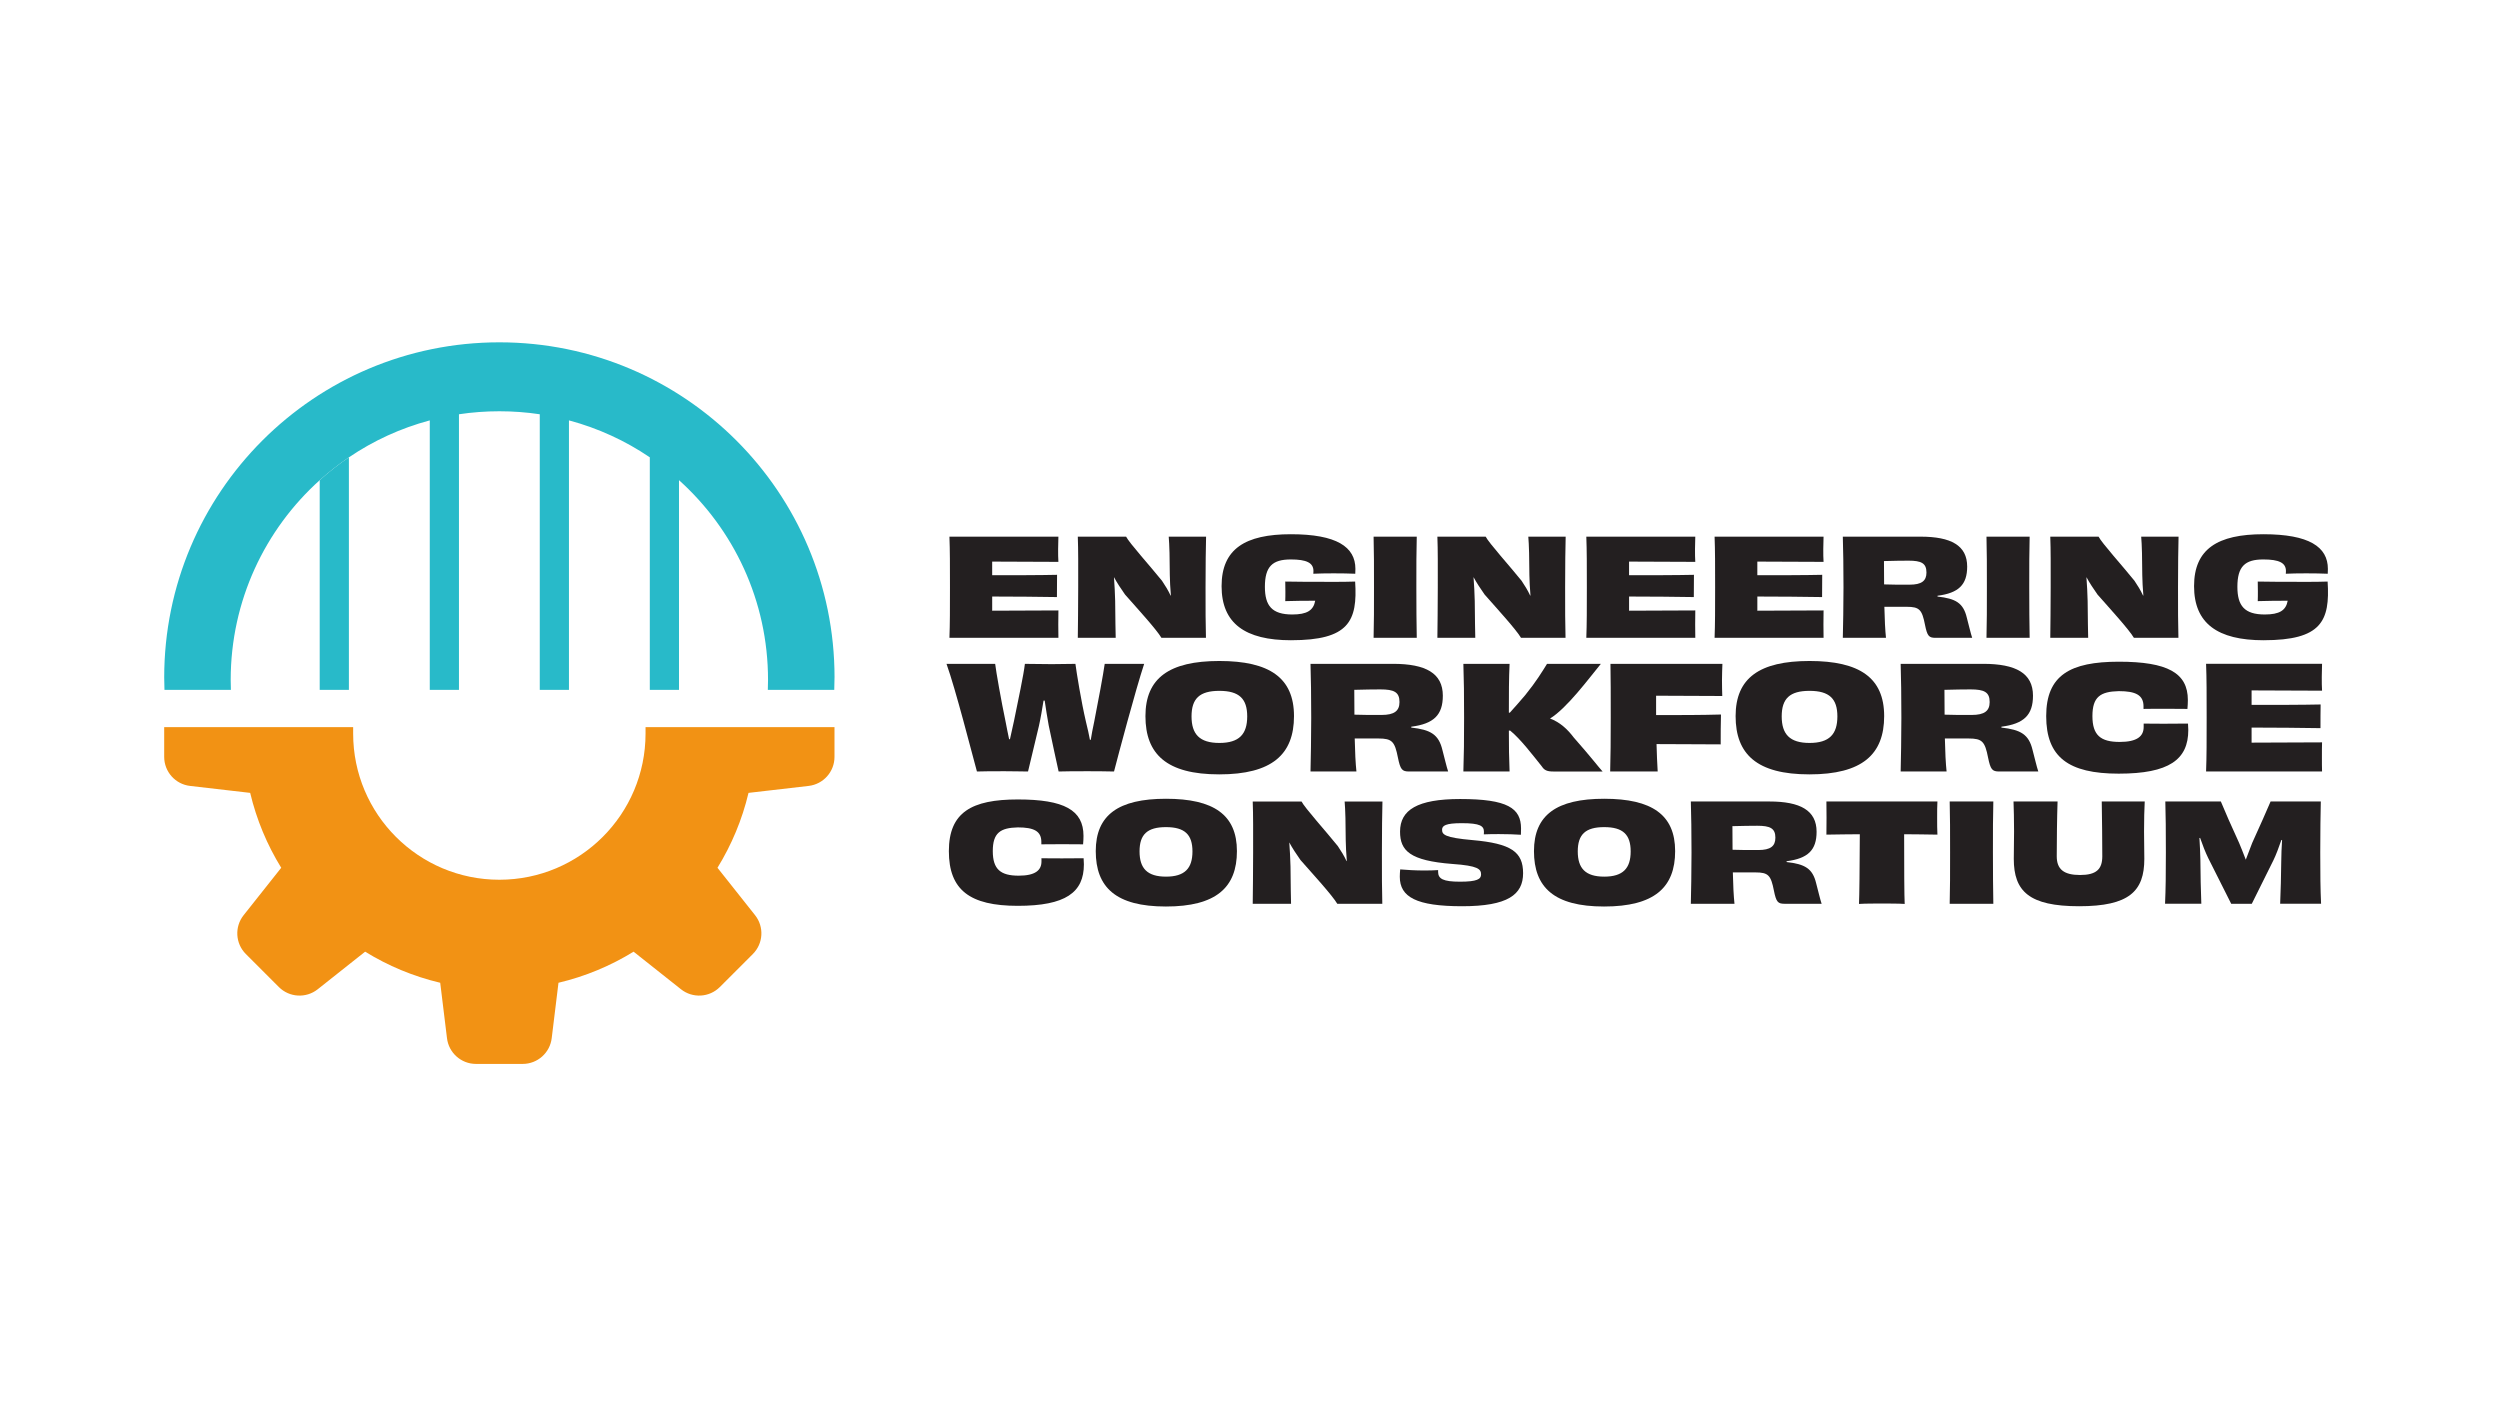 <?xml version="1.0" encoding="UTF-8"?>
<svg id="Layer_1" data-name="Layer 1" xmlns="http://www.w3.org/2000/svg" version="1.1" viewBox="0 0 1920 1080">
  <defs>
    <style>
      .cls-1 {
        fill: #28bac9;
      }

      .cls-1, .cls-2, .cls-3 {
        stroke-width: 0px;
      }

      .cls-2 {
        fill: #f29214;
      }

      .cls-3 {
        fill: #231f20;
      }
    </style>
  </defs>
  <g>
    <path class="cls-2" d="M495.78,558.46v4.9c0,62.01-50.27,112.28-112.28,112.28s-112.28-50.27-112.28-112.28v-4.9H126.1v22.83c0,11.4,8.55,20.99,19.87,22.3l46.17,5.34c4.89,20.62,13.02,39.98,23.84,57.52l-28.88,36.43c-7.08,8.93-6.34,21.76,1.72,29.82l25.35,25.35c8.06,8.06,20.89,8.8,29.82,1.72l36.43-28.88c17.58,10.84,36.99,18.99,57.67,23.88l5.19,42.46c1.31,11.33,10.9,19.87,22.3,19.87h35.85c11.4,0,20.99-8.55,22.3-19.87l5.19-42.46c20.67-4.89,40.09-13.04,57.67-23.88l36.43,28.88c8.93,7.08,21.76,6.34,29.82-1.72l25.35-25.35c8.06-8.06,8.8-20.89,1.72-29.82l-28.88-36.43c10.81-17.54,18.95-36.9,23.84-57.52l46.16-5.34c11.33-1.31,19.87-10.9,19.87-22.3v-22.83h-145.12Z"/>
    <g>
      <path class="cls-1" d="M267.95,351.22v178.6h-22.42v-161.06c7.05-6.35,14.54-12.22,22.42-17.54Z"/>
      <path class="cls-1" d="M640.91,520.31c0,3.18-.09,6.36-.2,9.51h-51.02c.09-2.53.16-5.08.16-7.63,0-60.91-26.4-115.66-68.38-153.43v161.06h-22.42v-178.6c-18.73-12.71-39.65-22.38-62.09-28.37v206.97h-22.42v-211.67c-10.14-1.52-20.5-2.3-31.03-2.3s-20.9.78-31.03,2.3v211.67h-22.42v-206.97c-22.44,6-43.36,15.66-62.09,28.37-7.88,5.33-15.37,11.19-22.42,17.54-41.98,37.77-68.38,92.52-68.38,153.43,0,2.55.07,5.1.16,7.63h-51.02c-.11-3.15-.2-6.33-.2-9.51,0-142.15,115.26-257.41,257.41-257.41s257.41,115.26,257.41,257.41Z"/>
    </g>
  </g>
  <g>
    <g>
      <path class="cls-3" d="M812.85,412.15c-.1,2.28-.21,6.22-.21,9.43s0,7.56.21,9.94c-15.95-.1-37.09-.21-50.86-.21v10.46c15.95,0,36.98,0,49.83-.31-.1,3.94-.1,12.85-.1,17.09-12.53-.21-33.87-.41-49.72-.41v10.88c13.88,0,36.26-.1,50.86-.21-.1,2.59-.1,7.04-.1,10.88,0,3.31,0,7.46.1,10.15h-83.7c.41-10.57.41-22.27.41-38.85s0-28.49-.41-38.85h83.7Z"/>
      <path class="cls-3" d="M926.27,412.15c-.21,8.29-.41,22.27-.41,38.74s0,28.9.31,38.95h-34.19c-4.04-6.73-18.13-22.06-27.97-33.25-3.11-4.45-6.11-8.91-8.49-13.36.52,6.32.73,12.22.93,18.34.21,14.3.21,24.14.41,28.28h-29.11c.1-10.46.31-22.27.31-38.85s.1-28.38-.31-38.85h37.09c2.38,4.77,18.75,22.89,27.56,33.87,2.38,3.52,4.77,7.35,6.63,11.4l.21-.1c-.52-5.7-.73-11.08-.83-15.64,0-11.6-.31-23.83-.83-29.52h28.7Z"/>
      <path class="cls-3" d="M991.63,491.71c-35.43,0-53.45-12.95-53.45-41.54s18.13-39.88,53.25-39.88,49.52,9.74,49.52,26.62c0,1.24,0,2.49-.1,3.73-4.56-.21-10.67-.31-16.58-.31s-11.6.1-15.64.31c0-.73.1-1.45.1-2.07,0-6.32-5.28-8.91-17.4-8.91-14.09,0-19.89,5.39-19.89,21.03,0,14.61,5.49,21.24,21.03,21.24,11.29,0,16.26-3.11,17.61-10.57-7.77,0-16.37.1-23,.31.1-1.55.1-5.7.1-7.36,0-3,0-5.59-.1-7.67,10.36.21,20.93.21,28.7.21,6.94,0,15.75.1,24.97-.21,1.97,30.46-4.87,45.06-49.1,45.06Z"/>
      <path class="cls-3" d="M1054.92,489.85c.31-11.6.31-22.38.31-38.85s0-27.35-.31-38.85h33.15c-.31,11.4-.31,22.17-.31,38.74s.1,27.24.31,38.95h-33.15Z"/>
      <path class="cls-3" d="M1202.43,412.15c-.21,8.29-.41,22.27-.41,38.74s0,28.9.31,38.95h-34.19c-4.04-6.73-18.13-22.06-27.97-33.25-3.11-4.45-6.11-8.91-8.49-13.36.52,6.32.73,12.22.93,18.34.21,14.3.21,24.14.41,28.28h-29.11c.1-10.46.31-22.27.31-38.85s.1-28.38-.31-38.85h37.09c2.38,4.77,18.75,22.89,27.56,33.87,2.38,3.52,4.76,7.35,6.63,11.4l.21-.1c-.52-5.7-.73-11.08-.83-15.64,0-11.6-.31-23.83-.83-29.52h28.69Z"/>
      <path class="cls-3" d="M1301.98,412.15c-.1,2.28-.21,6.22-.21,9.43s0,7.56.21,9.94c-15.95-.1-37.09-.21-50.86-.21v10.46c15.95,0,36.98,0,49.83-.31-.1,3.94-.1,12.85-.1,17.09-12.53-.21-33.87-.41-49.72-.41v10.88c13.88,0,36.26-.1,50.86-.21-.1,2.59-.1,7.04-.1,10.88,0,3.31,0,7.46.1,10.15h-83.7c.41-10.57.41-22.27.41-38.85s0-28.49-.41-38.85h83.7Z"/>
      <path class="cls-3" d="M1400.49,412.15c-.1,2.28-.21,6.22-.21,9.43s0,7.56.21,9.94c-15.95-.1-37.09-.21-50.86-.21v10.46c15.95,0,36.98,0,49.83-.31-.1,3.94-.1,12.85-.1,17.09-12.53-.21-33.87-.41-49.72-.41v10.88c13.88,0,36.26-.1,50.86-.21-.1,2.59-.1,7.04-.1,10.88,0,3.31,0,7.46.1,10.15h-83.7c.41-10.57.41-22.27.41-38.85s0-28.49-.41-38.85h83.7Z"/>
      <path class="cls-3" d="M1488.02,458.15c13.88,1.55,19.79,4.87,22.48,16.16,1.55,5.8,3,12.22,4.14,15.54h-28.18c-5.08,0-6.32-1.35-8.08-10.05-2.28-11.6-4.25-13.78-13.99-13.78h-17.2c.21,9.74.62,18.02,1.24,23.83h-33.15c.21-11.29.52-22.17.52-38.85s-.21-27.66-.52-38.85h59.67c23.41,0,35.84,6.73,35.84,23,0,13.88-6.53,20.3-22.79,22.38v.62ZM1479.52,439.71c0-7.25-4.04-9.12-13.78-9.12-3.63,0-12.74.1-18.85.31,0,6.01,0,12.12.1,17.92,4.35.21,11.6.21,19.58.21,9.22,0,12.95-2.9,12.95-9.32Z"/>
      <path class="cls-3" d="M1525.62,489.85c.31-11.6.31-22.38.31-38.85s0-27.35-.31-38.85h33.15c-.31,11.4-.31,22.17-.31,38.74s.1,27.24.31,38.95h-33.15Z"/>
      <path class="cls-3" d="M1673.13,412.15c-.21,8.29-.41,22.27-.41,38.74s0,28.9.31,38.95h-34.19c-4.04-6.73-18.13-22.06-27.97-33.25-3.11-4.45-6.11-8.91-8.49-13.36.52,6.32.73,12.22.93,18.34.21,14.3.21,24.14.41,28.28h-29.11c.1-10.46.31-22.27.31-38.85s.1-28.38-.31-38.85h37.09c2.38,4.77,18.75,22.89,27.56,33.87,2.38,3.52,4.76,7.35,6.63,11.4l.21-.1c-.52-5.7-.73-11.08-.83-15.64,0-11.6-.31-23.83-.83-29.52h28.69Z"/>
      <path class="cls-3" d="M1738.49,491.71c-35.43,0-53.45-12.95-53.45-41.54s18.13-39.88,53.25-39.88,49.52,9.74,49.52,26.62c0,1.24,0,2.49-.1,3.73-4.56-.21-10.67-.31-16.57-.31s-11.6.1-15.64.31c0-.73.1-1.45.1-2.07,0-6.32-5.28-8.91-17.4-8.91-14.09,0-19.89,5.39-19.89,21.03,0,14.61,5.49,21.24,21.03,21.24,11.29,0,16.26-3.11,17.61-10.57-7.77,0-16.37.1-23,.31.1-1.55.1-5.7.1-7.36,0-3,0-5.59-.1-7.67,10.36.21,20.93.21,28.69.21,6.94,0,15.75.1,24.97-.21,1.97,30.46-4.87,45.06-49.1,45.06Z"/>
    </g>
    <g>
      <path class="cls-3" d="M878.72,509.84c-6.5,19.62-19.95,70.22-23.15,82.67-5.07-.11-12.24-.22-20.39-.22-10.8,0-19.07.11-22.16.22-1.43-6.72-4.74-21.38-7.61-35.38-1.1-6.06-2.2-12.9-3.09-19.07h-.88c-.99,6.28-2.2,13.45-3.53,19.4-3.09,13.01-6.61,27.56-8.38,35.05-3.75,0-11.46-.22-18.3-.22-11.02,0-17.53.11-20.94.22-3.97-14.44-16.31-62.94-23.37-82.67h37.37c.66,5.84,4.74,28.88,7.94,44.09.99,4.96,1.87,9.81,2.76,13.78h.66c.88-4.08,1.98-8.93,3.09-14,3.09-15.21,7.5-35.82,8.38-43.87,4.41.11,14.99.22,20.72.22,5.29,0,14-.11,18.08-.22.99,7.39,4.41,28.66,8.05,44.31,1.43,5.4,2.31,10.14,3.09,14h.66c.66-3.97,1.43-8.6,2.65-14,3.09-15.65,6.94-36.27,8.05-44.31h30.31Z"/>
      <path class="cls-3" d="M936.36,594.72c-40.45,0-56.66-15.54-56.66-44.75s18.3-42.33,56.77-42.33,57.32,12.9,57.32,42.33-16.87,44.75-57.43,44.75ZM957.86,550.19c0-13.56-6.17-19.62-21.38-19.62s-21.38,5.95-21.38,19.62,6.17,20.39,21.38,20.39,21.38-6.72,21.38-20.39Z"/>
      <path class="cls-3" d="M1083.85,558.78c14.77,1.65,21.05,5.18,23.92,17.2,1.65,6.17,3.2,13.01,4.41,16.53h-29.98c-5.4,0-6.72-1.43-8.6-10.69-2.42-12.35-4.52-14.66-14.88-14.66h-18.3c.22,10.36.66,19.18,1.32,25.35h-35.27c.22-12.01.55-23.59.55-41.34s-.22-29.43-.55-41.34h63.49c24.91,0,38.14,7.16,38.14,24.47,0,14.77-6.94,21.6-24.25,23.81v.66ZM1074.81,539.16c0-7.72-4.3-9.7-14.66-9.7-3.86,0-13.56.11-20.06.33,0,6.39,0,12.9.11,19.07,4.63.22,12.35.22,20.83.22,9.81,0,13.78-3.09,13.78-9.92Z"/>
      <path class="cls-3" d="M1229.46,509.84c-9.59,11.68-25.9,33.84-39.02,42,7.39,2.76,13.12,7.83,18.19,14.55,13.23,14.99,18.96,22.6,22.16,26.12h-37.92c-4.74,0-6.83-.99-8.71-3.86-6.83-8.49-16.42-21.16-24.36-27.56h-.99c0,11.57.11,21.71.55,31.42h-35.49c.44-12.57.55-23.81.55-41.34s-.11-28.99-.55-41.34h35.49c-.55,11.24-.55,23.7-.55,37.48h.77c3.97-4.52,8.16-9.04,11.79-13.45,8.49-10.47,13.12-18.19,16.75-24.03h41.34Z"/>
      <path class="cls-3" d="M1271.89,546.88v2.31c17.64,0,34.72,0,49.82-.44-.22,5.73-.22,16.98-.22,22.93-14.77,0-31.86-.22-49.27-.22.22,7.28.44,14.44.88,21.05h-36.49c.33-11.46.44-23.81.44-41.34s0-29.98-.22-41.34h85.98c-.11,3.31-.33,8.27-.33,12.57s.11,8.93.22,12.13c-18.19-.11-35.93-.22-50.82-.22v12.57Z"/>
      <path class="cls-3" d="M1389.61,594.72c-40.45,0-56.66-15.54-56.66-44.75s18.3-42.33,56.77-42.33,57.32,12.9,57.32,42.33-16.87,44.75-57.43,44.75ZM1411.11,550.19c0-13.56-6.17-19.62-21.38-19.62s-21.38,5.95-21.38,19.62,6.17,20.39,21.38,20.39,21.38-6.72,21.38-20.39Z"/>
      <path class="cls-3" d="M1537.09,558.78c14.77,1.65,21.05,5.18,23.92,17.2,1.65,6.17,3.2,13.01,4.41,16.53h-29.98c-5.4,0-6.72-1.43-8.6-10.69-2.42-12.35-4.52-14.66-14.88-14.66h-18.3c.22,10.36.66,19.18,1.32,25.35h-35.27c.22-12.01.55-23.59.55-41.34s-.22-29.43-.55-41.34h63.49c24.91,0,38.14,7.16,38.14,24.47,0,14.77-6.94,21.6-24.25,23.81v.66ZM1528.06,539.16c0-7.72-4.3-9.7-14.66-9.7-3.86,0-13.56.11-20.06.33,0,6.39,0,12.9.11,19.07,4.63.22,12.35.22,20.83.22,9.81,0,13.78-3.09,13.78-9.92Z"/>
      <path class="cls-3" d="M1646.22,542.47c0-8.6-5.95-11.68-18.96-11.68-14.22.33-20.28,4.41-20.28,19.18s6.39,19.84,20.94,19.84c13.45,0,18.41-4.41,18.41-11.46v-2.65c5.18.11,11.46.11,17.08.11s11.35,0,16.98-.11c.11,1.76.22,3.42.22,4.96,0,22.71-14.77,33.51-53.46,33.51s-55.67-12.79-55.67-44.2,18.41-41.78,55.78-41.78,53.02,8.6,53.02,29.43c0,2.09-.11,4.41-.33,6.83-5.62-.11-11.24-.11-16.87-.11s-11.68,0-16.86.11v-1.98Z"/>
      <path class="cls-3" d="M1783.34,509.84c-.11,2.42-.22,6.61-.22,10.03s0,8.05.22,10.58c-16.98-.11-39.46-.22-54.12-.22v11.13c16.98,0,39.35,0,53.02-.33-.11,4.19-.11,13.67-.11,18.19-13.34-.22-36.04-.44-52.91-.44v11.57c14.77,0,38.58-.11,54.12-.22-.11,2.75-.11,7.5-.11,11.57,0,3.53,0,7.94.11,10.8h-89.07c.44-11.24.44-23.7.44-41.34s0-30.31-.44-41.34h89.07Z"/>
    </g>
    <g>
      <path class="cls-3" d="M799.75,646.54c0-8.17-5.66-11.1-18.02-11.1-13.51.31-19.27,4.19-19.27,18.23s6.08,18.85,19.9,18.85c12.78,0,17.49-4.19,17.49-10.89v-2.51c4.92.11,10.89.11,16.24.11s10.79,0,16.13-.1c.1,1.68.21,3.25.21,4.71,0,21.58-14.04,31.84-50.8,31.84s-52.9-12.15-52.9-42,17.49-39.7,53-39.7,50.39,8.17,50.39,27.97c0,1.99-.1,4.19-.31,6.49-5.34-.1-10.69-.1-16.03-.1s-11.1,0-16.03.1v-1.88Z"/>
      <path class="cls-3" d="M895.38,696.2c-38.44,0-53.84-14.77-53.84-42.53s17.39-40.22,53.95-40.22,54.47,12.26,54.47,40.22-16.03,42.53-54.58,42.53ZM915.81,653.88c0-12.88-5.87-18.65-20.32-18.65s-20.32,5.66-20.32,18.65,5.87,19.38,20.32,19.38,20.32-6.39,20.32-19.38Z"/>
      <path class="cls-3" d="M1061.72,615.54c-.21,8.38-.42,22.52-.42,39.18s0,29.23.31,39.39h-34.57c-4.09-6.81-18.33-22.31-28.28-33.62-3.14-4.5-6.18-9.01-8.59-13.51.52,6.39.73,12.36.94,18.54.21,14.46.21,24.41.42,28.6h-29.44c.1-10.58.31-22.52.31-39.28s.1-28.7-.31-39.28h37.5c2.41,4.82,18.96,23.15,27.86,34.25,2.41,3.56,4.82,7.44,6.7,11.52l.21-.1c-.52-5.76-.73-11.21-.84-15.82,0-11.73-.31-24.09-.84-29.85h29.02Z"/>
      <path class="cls-3" d="M1104.46,669.49c0,5.45,3.77,7.65,16.87,7.65s16.13-1.99,16.13-5.55c0-4.08-2.2-6.7-22-8.07-32.68-2.51-40.22-10.16-40.22-24.83,0-16.66,13.3-25.04,46.2-25.04,36.35,0,46.72,7.02,46.72,22.63,0,1.57,0,3.14-.1,4.82-4.08-.31-11.1-.52-17.07-.52-4.5,0-8.8.1-11.42.21.1-.63.1-1.36.1-1.89,0-4.5-2.72-6.7-17.07-6.7-12.36,0-15.08,1.89-15.08,5.03,0,3.67,1.88,6.08,23.36,7.96,29.64,2.62,38.86,9.01,38.86,25.45s-11.73,25.35-46.82,25.35-47.87-7.02-47.87-22.63c0-1.78.11-3.67.31-5.66,4.82.42,11.73.84,18.33.84,4.08,0,7.86-.1,10.79-.31v1.26Z"/>
      <path class="cls-3" d="M1231.93,696.2c-38.44,0-53.84-14.77-53.84-42.53s17.39-40.22,53.95-40.22,54.47,12.26,54.47,40.22-16.03,42.53-54.58,42.53ZM1252.36,653.88c0-12.88-5.87-18.65-20.32-18.65s-20.32,5.66-20.32,18.65,5.87,19.38,20.32,19.38,20.32-6.39,20.32-19.38Z"/>
      <path class="cls-3" d="M1372.09,662.05c14.04,1.57,20.01,4.92,22.73,16.34,1.57,5.87,3.04,12.36,4.19,15.71h-28.49c-5.13,0-6.39-1.36-8.17-10.16-2.3-11.73-4.29-13.93-14.14-13.93h-17.39c.21,9.85.63,18.23,1.26,24.09h-33.52c.21-11.42.52-22.42.52-39.28s-.21-27.97-.52-39.28h60.34c23.67,0,36.24,6.81,36.24,23.25,0,14.04-6.6,20.53-23.04,22.63v.63ZM1363.5,643.4c0-7.33-4.08-9.22-13.93-9.22-3.67,0-12.88.11-19.07.31,0,6.08,0,12.26.1,18.12,4.4.21,11.73.21,19.8.21,9.32,0,13.09-2.93,13.09-9.43Z"/>
      <path class="cls-3" d="M1487.94,615.54c-.21,3.14-.21,8.07-.21,12.47s0,9.53.21,12.99c-8.8-.21-17.49-.21-25.56-.31,0,24.83.1,47.87.42,53.53-4.61-.31-12.15-.31-17.49-.31s-12.67,0-17.6.31c.31-5.55.52-28.6.63-53.53-8.07.1-16.76.1-25.66.31.1-3.46.1-8.69.1-12.99s0-9.22-.1-12.47h85.27Z"/>
      <path class="cls-3" d="M1497.36,694.1c.31-11.73.31-22.63.31-39.28s0-27.65-.31-39.28h33.52c-.31,11.52-.31,22.42-.31,39.18s.11,27.55.31,39.39h-33.52Z"/>
      <path class="cls-3" d="M1647.15,615.54c-.31,6.6-.52,13.09-.52,22.94,0,5.87.21,14.88.21,21.16,0,24.83-11.63,36.35-50.07,36.35s-50.18-11.52-50.18-36.35c0-6.29.21-15.29.21-21.16,0-9.85-.21-16.34-.42-22.94h33.83c-.42,11.94-.63,31.11-.63,42.11,0,9.95,5.45,14.35,17.91,14.35s17.07-4.4,17.07-14.35c0-11-.21-30.17-.42-42.11h33Z"/>
      <path class="cls-3" d="M1751.16,694.1c.42-11.1.73-20.32.84-32.58,0-5.03.31-10.79.63-16.34l-.52-.1c-1.99,5.76-4.08,11.42-6.18,15.71l-16.55,33.31h-15.82l-17.7-35.2c-2.1-4.29-4.29-9.95-6.18-15.4l-.52.1c.31,5.45.63,10.89.73,16.55.1,12.88.31,22.73.73,33.94h-27.86c.52-11.31.63-22.73.63-39.39s-.1-28.91-.42-39.18h42.63c3.14,7.54,8.07,18.96,14.04,31.84,1.57,3.67,3.35,8.28,5.13,12.88,1.68-4.61,3.46-9.22,4.92-12.88,5.66-12.47,11-24.41,14.14-31.84h38.55c-.21,10.27-.42,22-.42,39.18s.1,28.07.63,39.39h-31.43Z"/>
    </g>
  </g>
</svg>